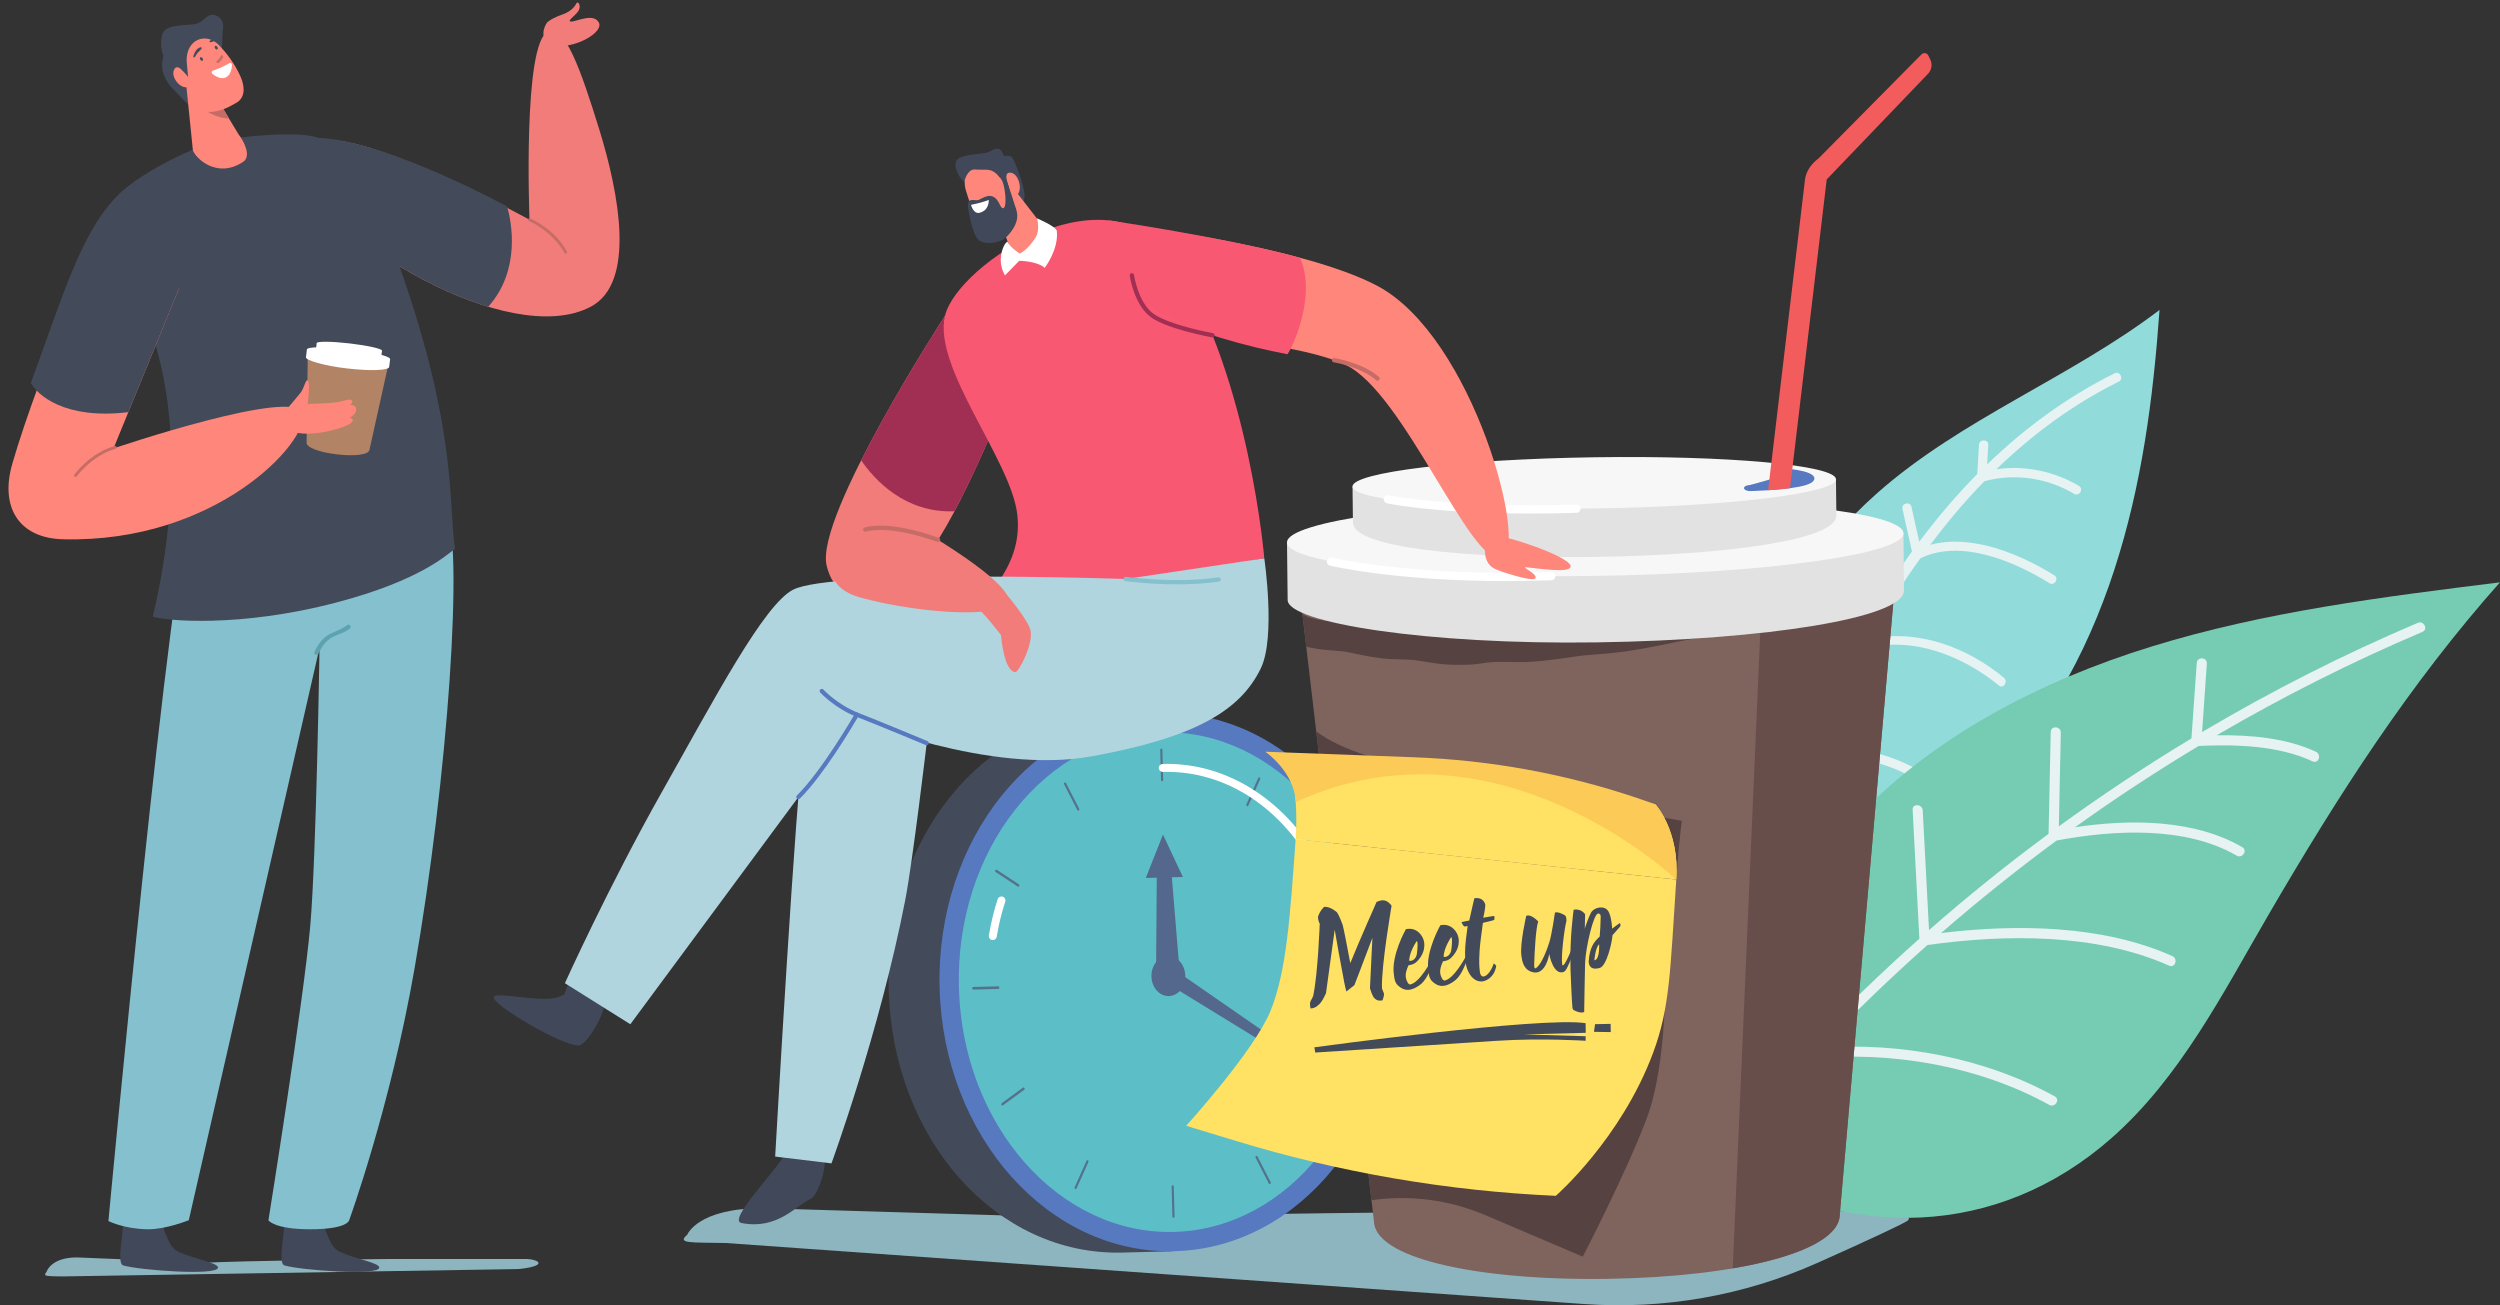 <?xml version="1.0" encoding="UTF-8"?><svg xmlns="http://www.w3.org/2000/svg" xmlns:xlink="http://www.w3.org/1999/xlink" height="1395.6" preserveAspectRatio="xMidYMid meet" version="1.0" viewBox="-9.1 -2.7 2673.0 1395.6" width="2673.0" zoomAndPan="magnify"><rect x="-9.1" y="-2.7" width="2673.0" height="1395.6" fill="#333333" stroke="none"/><defs><clipPath id="a"><path d="M 721 1289 L 2032 1289 L 2032 1392.871 L 721 1392.871 Z M 721 1289"/></clipPath><clipPath id="b"><path d="M 1826 619 L 2663.84 619 L 2663.84 1300 L 1826 1300 Z M 1826 619"/></clipPath></defs><g><g clip-path="url(#a)"><path d="M 2001.812 1292.219 L 1629.41 1292.219 C 1609.859 1292.219 1243.695 1295.488 1136.969 1299.84 C 1130.059 1298.941 1123.918 1298.5 1120.688 1298.5 L 806.234 1289.102 C 736.688 1289.102 725.727 1317.422 725.727 1317.422 C 714.367 1327.051 728.934 1325.609 766.801 1326.32 L 1684.609 1391.559 C 1769.883 1397.621 1855.34 1382.609 1933.438 1347.852 C 1982.613 1325.969 2028.234 1304.93 2030.984 1302.051 C 2037.434 1295.289 2008.688 1292.219 2001.812 1292.219" fill="#8cb5bf"/></g><g><path d="M 2299.863 328.68 C 2293.121 423.684 2280.844 516.703 2251.312 607.219 C 2221.797 697.738 2174.387 783.785 2105.223 849.234 C 2033.195 917.332 1943.246 959.625 1853.016 1000.758 C 1851.645 1001.359 1850.32 1002 1848.949 1002.602 C 1847.906 998.273 1846.961 993.887 1846 989.5 C 1828.887 908.086 1831.777 820.852 1856.797 741.711 C 1883.18 658.293 1932.621 582.32 1998.133 524.414 C 2088.094 444.941 2204.316 401.355 2299.863 328.68" fill="#91dbdb"/></g><g><path d="M 2256.426 405.238 C 2207.77 429.383 2164.191 461.523 2125.445 499.012 C 2155.727 494.555 2187.785 501.305 2213.75 516.887 C 2219.246 520.18 2213.961 528.574 2208.52 525.305 C 2180.277 508.379 2144.512 502.883 2112.512 511.922 C 2101.062 523.66 2090.016 535.875 2079.465 548.52 C 2070.945 558.746 2062.742 569.184 2054.723 579.836 C 2098.98 567.73 2151.578 590.176 2187.367 612.395 C 2192.797 615.773 2187.562 624.191 2182.137 620.816 C 2145.414 598.02 2087.613 572.859 2044.09 594.297 C 2024.273 621.906 2006.148 650.676 1989.535 680.387 C 1991.176 679.895 1992.84 679.473 1994.324 679.234 C 2045.105 671.184 2094.414 689.832 2133.383 721.852 C 2138.254 725.867 2133.062 734.312 2128.164 730.27 C 2089.445 698.473 2033.684 676.043 1983.277 691.738 C 1963.391 728.406 1945.668 766.363 1929.82 804.965 C 1976.324 787.078 2031.531 809.746 2068.602 837.719 C 2073.625 841.547 2068.434 849.992 2063.355 846.137 C 2026.426 818.242 1969.746 794.301 1924.422 818.242 C 1916.48 838.234 1908.973 858.371 1901.926 878.512 C 1887.77 919.277 1874.586 960.93 1864.355 1003.078 C 1862.98 1003.688 1861.648 1004.32 1860.277 1004.93 C 1859.234 1000.602 1858.293 996.215 1857.332 991.828 C 1858.375 987.918 1859.402 984.008 1860.441 980.094 C 1874.93 925.469 1892.738 869.172 1914.539 813.672 C 1903.672 793.418 1892.805 773.168 1881.996 752.902 C 1878.957 747.277 1887.742 742.641 1890.711 748.281 C 1900.246 766.07 1909.793 783.859 1919.328 801.648 C 1935.176 762.402 1953.023 723.656 1973.176 686.32 C 1961.227 671.07 1949.25 655.793 1937.34 640.5 C 1933.414 635.547 1940.688 628.742 1944.598 633.805 C 1955.285 647.406 1965.945 661.043 1976.645 674.711 C 1977.215 675.41 1977.754 676.219 1978.336 676.984 C 1995.617 645.754 2014.488 615.586 2035.152 586.984 C 2031.754 571.793 2028.41 556.629 2025.008 541.441 C 2023.637 535.211 2033.266 532.969 2034.641 539.199 C 2037.418 551.613 2040.207 564.031 2042.953 576.488 C 2062.16 550.891 2082.754 526.629 2105.004 504.098 C 2105.629 493.691 2106.25 483.219 2106.848 472.785 C 2107.238 466.434 2117.117 466.688 2116.77 473.062 C 2116.328 479.973 2115.965 486.859 2115.551 493.793 C 2155.781 454.949 2200.914 421.727 2251.793 396.457 C 2257.496 393.582 2262.129 402.363 2256.426 405.238" fill="#e7f2f2"/></g><g clip-path="url(#b)"><path d="M 2663.828 619.93 C 2566.918 729.109 2490.859 847.59 2417.336 973.738 C 2367.625 1059.031 2322.012 1149.73 2247.754 1214.812 C 2126.266 1321.328 1966.91 1324.691 1830.371 1239.422 C 1828.914 1238.559 1827.512 1237.629 1826.039 1236.719 C 1826.07 1233.609 1826.137 1230.5 1826.285 1227.422 C 1830.551 1099.109 1882.242 972.777 1969.395 878.461 C 2055.043 785.73 2171.238 725.586 2291.91 688.383 C 2412.531 651.238 2538.582 635.5 2663.828 619.93" fill="#76ccb3"/></g><g><path d="M 2580.969 672.895 C 2505.266 705.059 2431.77 742.078 2361.02 783.457 C 2396.957 782.996 2435.152 786.215 2467.074 801.09 C 2473.375 803.992 2469.965 814.273 2463.66 811.371 C 2426.977 794.332 2381.879 793.035 2341.781 794.859 C 2296.523 821.992 2252.379 851 2209.535 881.738 C 2268.984 872.918 2336.859 873.262 2388.324 903.074 C 2394.355 906.586 2388.371 915.633 2382.324 912.121 C 2327.289 880.223 2250.746 884.555 2189.789 896.004 C 2147.293 927.332 2106.117 960.32 2066.289 994.914 C 2147.723 985.086 2238.98 986.297 2313.621 1019.559 C 2319.938 1022.352 2316.559 1032.68 2310.191 1029.793 C 2232.219 995.113 2135.309 995.961 2051.719 1007.719 C 2012.254 1042.789 1974.172 1079.41 1937.664 1117.57 C 2022.684 1111.379 2113.816 1128.559 2187.898 1169.57 C 2194.027 1172.961 2188.043 1182 2181.98 1178.66 C 2106.641 1136.961 2012.254 1120.621 1926.441 1129.359 C 1893.09 1164.832 1860.992 1201.531 1830.371 1239.422 C 1828.91 1238.559 1827.516 1237.629 1826.055 1236.719 C 1826.07 1233.609 1826.133 1230.5 1826.277 1227.418 C 1855.531 1191.422 1886.121 1156.531 1917.82 1122.789 C 1912.121 1070.66 1918.156 1016.27 1933.219 966.047 C 1935.203 959.328 1945.488 962.785 1943.441 969.465 C 1929.758 1015.141 1923.742 1064.711 1927.742 1112.379 C 1964.617 1073.629 2003.145 1036.488 2043.082 1000.992 C 2040.699 954.984 2038.273 909.043 2035.891 863.039 C 2035.496 856.086 2046.352 856.887 2046.668 863.793 C 2048.922 906.453 2051.16 949.109 2053.398 991.77 C 2094.531 955.688 2137.184 921.34 2181.234 888.867 C 2182.012 852.559 2182.758 816.258 2183.535 779.895 C 2183.629 772.953 2194.473 773.645 2194.312 780.652 C 2193.645 814.059 2192.914 847.477 2192.234 880.832 C 2238.094 847.484 2285.414 816.102 2333.973 786.84 C 2335.891 759.93 2337.781 733.023 2339.688 706.059 C 2340.129 699.16 2350.957 699.797 2350.465 706.816 C 2348.75 731.195 2347.066 755.625 2345.352 780.004 C 2419.469 736.102 2496.52 697.016 2576.031 663.234 C 2582.461 660.52 2587.445 670.172 2580.969 672.895" fill="#e7f2f2"/></g><g><path d="M 1244.48 1335.172 L 1233.93 759.504 L 1177.102 760.988 C 1042.512 764.492 936.891 894.078 941.09 1055.109 C 945.285 1216.129 1056.57 1340.059 1191.16 1336.551 L 1244.48 1335.172" fill="#434a59"/></g><g><path d="M 1246.371 762.449 C 1111.781 758.945 1017.578 884.941 1013.43 1043.871 C 1009.289 1202.801 1096.781 1328.031 1231.371 1331.539 C 1365.949 1335.051 1469.359 1215.27 1473.5 1056.34 C 1477.641 897.406 1380.961 765.961 1246.371 762.449" fill="#5cbec6"/></g><g><path d="M 1231.699 759.562 C 1097.109 763.07 991.367 894.754 995.512 1053.691 C 999.652 1212.621 1112.121 1338.621 1246.711 1335.109 C 1381.289 1331.602 1487.039 1199.922 1482.898 1040.98 C 1478.762 882.051 1366.289 756.055 1231.699 759.562 Z M 1232.238 780.195 C 1355.238 776.992 1458.43 894.219 1462.262 1041.52 C 1466.102 1188.82 1369.16 1311.27 1246.172 1314.469 C 1123.172 1317.68 1019.98 1200.449 1016.141 1053.148 C 1012.301 905.848 1109.25 783.402 1232.238 780.195" fill="#5679bf"/></g><g><path d="M 1337.75 828.621 C 1338.309 828.992 1338.531 829.844 1338.219 830.516 L 1325.609 858.629 C 1325.309 859.301 1324.602 859.547 1324.039 859.18 C 1323.48 858.809 1323.27 857.957 1323.57 857.285 L 1336.18 829.172 C 1336.48 828.5 1337.191 828.254 1337.75 828.621" fill="#54728c"/></g><g><path d="M 1416.52 918.445 C 1416.859 919.098 1416.691 919.961 1416.148 920.355 L 1393.469 936.992 C 1392.93 937.387 1392.211 937.176 1391.871 936.523 C 1391.539 935.867 1391.699 935.004 1392.25 934.609 L 1414.93 917.977 C 1415.469 917.578 1416.191 917.789 1416.52 918.445" fill="#54728c"/></g><g><path d="M 1447.75 1043.129 C 1447.77 1043.898 1447.262 1044.539 1446.629 1044.559 L 1419.949 1045.25 C 1419.32 1045.27 1418.781 1044.648 1418.762 1043.891 C 1418.738 1043.121 1419.238 1042.48 1419.879 1042.469 L 1446.551 1041.77 C 1447.191 1041.75 1447.73 1042.371 1447.75 1043.129" fill="#54728c"/></g><g><path d="M 1216.012 935.996 L 1234.34 889.648 L 1255.648 934.98 L 1243.828 935.234 L 1252 1034.422 C 1252.359 1041.422 1246.898 1047.352 1239.891 1047.57 C 1232.879 1047.801 1227.051 1042.219 1226.969 1035.211 L 1227.738 935.742 L 1216.012 935.996" fill="#54678c"/></g><g><path d="M 1222.031 1041.379 C 1222.34 1053.191 1230.691 1062.559 1240.672 1062.301 C 1250.66 1062.039 1258.512 1052.25 1258.199 1040.441 C 1257.891 1028.629 1249.551 1019.262 1239.559 1019.52 C 1229.57 1019.781 1221.73 1029.57 1222.031 1041.379" fill="#54678c"/></g><g><path d="M 1423.059 1169.281 C 1422.762 1169.949 1422.051 1170.199 1421.488 1169.828 L 1397.98 1154.398 C 1397.41 1154.031 1397.199 1153.18 1397.5 1152.512 C 1397.801 1151.84 1398.512 1151.59 1399.07 1151.961 L 1422.59 1167.391 C 1423.148 1167.762 1423.359 1168.609 1423.059 1169.281" fill="#54728c"/></g><g><path d="M 1349.078 1263.078 C 1348.531 1263.48 1347.82 1263.27 1347.48 1262.609 L 1333.422 1235.199 C 1333.078 1234.539 1333.25 1233.68 1333.789 1233.281 C 1334.34 1232.891 1335.051 1233.102 1335.391 1233.75 L 1349.449 1261.172 C 1349.789 1261.82 1349.621 1262.691 1349.078 1263.078" fill="#54728c"/></g><g><path d="M 1245.621 1299.41 C 1244.98 1299.43 1244.441 1298.809 1244.422 1298.051 L 1243.59 1265.98 C 1243.57 1265.219 1244.07 1264.578 1244.711 1264.559 C 1245.352 1264.551 1245.879 1265.16 1245.898 1265.922 L 1246.738 1297.988 C 1246.762 1298.75 1246.25 1299.391 1245.621 1299.41" fill="#54728c"/></g><g><path d="M 1140.398 1268.52 C 1139.84 1268.148 1139.629 1267.301 1139.93 1266.629 L 1152.539 1238.52 C 1152.84 1237.852 1153.551 1237.602 1154.109 1237.969 C 1154.672 1238.34 1154.891 1239.191 1154.59 1239.859 L 1141.969 1267.969 C 1141.672 1268.641 1140.969 1268.891 1140.398 1268.52" fill="#54728c"/></g><g><path d="M 1061.629 1178.699 C 1061.301 1178.051 1061.461 1177.18 1062.012 1176.789 L 1084.691 1160.148 C 1085.23 1159.762 1085.949 1159.969 1086.281 1160.621 C 1086.621 1161.281 1086.449 1162.141 1085.91 1162.539 L 1063.23 1179.172 C 1062.691 1179.57 1061.969 1179.359 1061.629 1178.699" fill="#54728c"/></g><g><path d="M 1030.41 1054.012 C 1030.391 1053.25 1030.891 1052.609 1031.531 1052.59 L 1058.199 1051.891 C 1058.84 1051.879 1059.379 1052.488 1059.398 1053.262 C 1059.422 1054.02 1058.91 1054.66 1058.27 1054.68 L 1031.602 1055.371 C 1030.961 1055.391 1030.43 1054.781 1030.41 1054.012" fill="#54728c"/></g><g><path d="M 1055.09 927.863 C 1055.398 927.195 1056.102 926.945 1056.66 927.312 L 1080.18 942.742 C 1080.738 943.113 1080.961 943.961 1080.648 944.633 C 1080.352 945.305 1079.648 945.555 1079.078 945.184 L 1055.57 929.758 C 1055.012 929.387 1054.789 928.535 1055.09 927.863" fill="#54728c"/></g><g><path d="M 1129.078 834.062 C 1129.621 833.664 1130.34 833.875 1130.68 834.531 L 1144.738 861.949 C 1145.07 862.605 1144.898 863.465 1144.359 863.863 C 1143.82 864.262 1143.102 864.051 1142.77 863.395 L 1128.711 835.977 C 1128.371 835.32 1128.539 834.457 1129.078 834.062" fill="#54728c"/></g><g><path d="M 1232.539 797.734 C 1233.18 797.719 1233.711 798.332 1233.73 799.098 L 1234.57 831.16 C 1234.59 831.926 1234.078 832.566 1233.449 832.582 C 1232.809 832.602 1232.27 831.988 1232.25 831.223 L 1231.422 799.16 C 1231.398 798.395 1231.898 797.754 1232.539 797.734" fill="#54728c"/></g><g><path d="M 1351.352 1100.672 L 1374.68 1127.379 L 1340.711 1116.852 L 1343.371 1112.801 L 1232.738 1044.969 C 1229.039 1042.648 1228.141 1037.5 1230.738 1033.551 C 1233.34 1029.602 1238.422 1028.391 1242.02 1030.859 L 1348.691 1104.719 L 1351.352 1100.672" fill="#54678c"/></g><g><path d="M 1383.578 905.223 C 1346.828 851.215 1292.391 821.117 1234.219 822.625 C 1231.891 822.711 1229.922 820.828 1229.859 818.48 C 1229.789 816.129 1231.648 814.172 1234 814.109 C 1264.871 813.301 1294.559 820.836 1322.289 836.484 C 1348.648 851.367 1372.281 873.477 1390.621 900.43 C 1391.941 902.375 1391.441 905.023 1389.488 906.348 C 1388.762 906.848 1387.93 907.086 1387.102 907.086 C 1385.738 907.086 1384.398 906.434 1383.578 905.223 Z M 1052.41 1002.449 C 1052.18 1002.449 1051.949 1002.43 1051.719 1002.391 C 1049.398 1002.012 1047.82 999.824 1048.199 997.5 C 1050.352 984.309 1053.512 971.262 1057.602 958.723 C 1058.328 956.488 1060.73 955.262 1062.969 955.992 C 1065.199 956.723 1066.43 959.129 1065.699 961.363 C 1061.738 973.488 1058.68 986.105 1056.609 998.867 C 1056.27 1000.961 1054.461 1002.449 1052.41 1002.449" fill="#fff"/></g><g><path d="M 2018.137 608.512 L 1958.023 1295.359 C 1958.633 1335.77 1847.621 1362.578 1710.055 1364.641 C 1638.492 1365.711 1573.824 1359.879 1528.188 1348.328 C 1486.102 1337.691 1460.188 1322.211 1459.891 1302.828 L 1457.281 1280.57 L 1446.844 1191.988 L 1446.844 1191.98 L 1415.492 925.977 L 1398.207 779.316 L 1387.523 688.699 L 1383.414 653.766 L 1379.215 618.094 C 1419.23 648.176 1499.449 666.582 1590.723 673.742 C 1732.961 684.922 1902.051 668.82 1987.852 627.09 C 1999.602 621.383 2009.789 615.184 2018.137 608.512" fill="#7f635d"/></g><g><path d="M 1987.844 627.09 C 1987.281 634.605 1979.914 641.758 1972.242 641.223 C 1969.547 641.031 1966.84 640.973 1964.121 641.086 C 1962.535 641.156 1960.949 641.367 1959.34 641.445 C 1959.242 641.453 1959.168 641.453 1959.086 641.461 C 1958.961 641.48 1958.84 641.5 1958.719 641.527 C 1953.375 642.48 1948.133 643.668 1942.926 645.168 C 1932.766 648.094 1922.898 651.848 1912.852 655.129 C 1890.848 662.305 1868.117 667.344 1845.418 671.816 C 1824.785 675.891 1804.051 679.371 1783.441 683.656 C 1761.902 688.137 1740.391 692.566 1718.512 695.105 C 1707.996 696.328 1697.41 696.824 1686.863 697.824 C 1685.07 698.004 1683.266 698.195 1681.473 698.395 C 1681.082 698.438 1680.789 698.465 1680.531 698.492 C 1678.105 698.828 1675.68 699.223 1673.25 699.574 C 1667.191 700.473 1661.105 701.316 1655.031 702.109 C 1644.371 703.504 1633.652 704.781 1622.906 705.086 C 1612.285 705.379 1601.664 704.785 1591.039 705.043 C 1587.93 705.117 1584.867 705.332 1581.77 705.637 C 1581.59 705.652 1581.051 705.727 1580.648 705.781 C 1579.625 705.926 1578.602 706.078 1577.562 706.223 C 1571.879 707.031 1566.16 707.891 1560.402 708.004 C 1550.148 708.219 1539.684 708.301 1529.512 707.016 C 1523.512 706.262 1517.559 705.293 1511.586 704.305 C 1510.391 704.105 1509.18 703.906 1507.973 703.723 C 1507.863 703.695 1506.793 703.535 1505.984 703.414 C 1505.195 703.328 1503.461 703.109 1503.461 703.109 C 1502.5 703.008 1501.535 702.918 1500.57 702.836 C 1490.156 702.043 1479.777 702.527 1469.375 701.297 C 1458.531 700.023 1447.887 698.043 1437.25 695.605 C 1434.691 695.02 1432.117 694.516 1429.52 694.105 C 1429.141 694.066 1427.812 693.887 1427.371 693.84 C 1426.141 693.711 1424.895 693.582 1423.652 693.469 C 1418.688 693.016 1413.711 692.703 1408.75 692.219 C 1401.711 691.547 1394.516 690.48 1387.527 688.699 L 1383.418 653.766 C 1383.602 653.875 1383.785 653.988 1383.969 654.094 C 1385.066 654.727 1386.188 655.328 1387.32 655.891 C 1387.359 655.906 1387.992 656.211 1388.59 656.484 C 1389.344 656.758 1391.09 657.445 1391.359 657.527 C 1392.176 657.797 1393.016 658.047 1393.859 658.277 C 1396.711 659.082 1399.641 659.699 1402.566 660.188 C 1403.102 660.285 1406.043 660.645 1405.371 660.582 C 1405.992 660.652 1406.641 660.727 1407.262 660.797 C 1413.211 661.406 1419.199 661.75 1425.152 662.34 C 1437.129 663.516 1448.555 666.453 1460.363 668.602 C 1462.91 669.066 1465.484 669.484 1468.047 669.852 C 1468.508 669.902 1470.668 670.172 1470.836 670.191 C 1472.059 670.324 1473.289 670.445 1474.52 670.559 C 1480.242 671.07 1485.984 671.312 1491.742 671.312 C 1502.461 671.312 1512.961 672.988 1523.512 674.742 C 1524.949 674.984 1526.402 675.227 1527.852 675.457 C 1528.074 675.492 1530.207 675.793 1530.684 675.875 C 1532.477 676.102 1534.281 676.285 1536.086 676.41 C 1540.758 676.758 1545.441 676.645 1550.109 676.695 C 1555.598 676.742 1561.098 676.902 1566.562 676.363 C 1567.223 676.301 1567.891 676.219 1568.562 676.141 C 1568.93 676.09 1570.344 675.906 1570.77 675.844 C 1574.184 675.352 1577.602 674.863 1581.016 674.457 C 1584.246 674.07 1587.477 673.855 1590.723 673.742 C 1597.82 673.52 1604.93 673.797 1612.027 673.871 C 1622.762 673.977 1633.383 673.34 1644.055 672.172 C 1646.934 671.848 1649.812 671.504 1652.676 671.137 C 1653.094 671.086 1654.594 670.887 1654.945 670.84 C 1655.676 670.742 1656.398 670.648 1657.129 670.543 C 1662.324 669.812 1667.52 669 1672.703 668.266 C 1683.836 666.684 1694.984 665.906 1706.18 665.016 C 1711.777 664.566 1717.352 664.008 1722.914 663.285 C 1723.109 663.262 1723.316 663.227 1723.57 663.188 C 1724.84 663.004 1726.121 662.82 1727.391 662.625 C 1729.68 662.273 1731.949 661.906 1734.242 661.52 C 1755.062 658.016 1775.609 653.172 1796.344 649.215 C 1816.395 645.391 1836.527 642.023 1856.48 637.637 C 1875.824 633.379 1894.961 628.332 1913.68 621.867 C 1932.449 615.391 1952.07 608.523 1972.242 609.945 C 1981 610.562 1987.488 616.617 1987.891 625.582 C 1987.914 626.09 1987.902 626.586 1987.844 627.09" fill="#564240"/></g><g><path d="M 1873.484 661.117 L 1843.562 1353.441 C 1912.746 1341.66 1958.422 1321.309 1958.023 1295.359 L 2018.137 608.504 C 1988.73 632.027 1936.371 649.625 1873.484 661.117" fill="#684e4a"/></g><g><path d="M 2026.594 628.965 L 2026.086 567.391 L 1992.914 564.355 C 1939.254 540.566 1452.309 547.871 1399.395 573.258 L 1366.969 577.277 L 1367.664 638.848 C 1367.617 663.008 1516.328 686.859 1698.285 684.129 C 1880.246 681.402 2026.52 657.766 2026.594 628.965" fill="#e2e2e2"/></g><g><path d="M 1697.129 613.047 C 1515.113 615.777 1367.297 599.766 1366.961 577.281 C 1366.625 554.801 1513.895 534.359 1695.91 531.629 C 1877.914 528.902 2025.73 544.914 2026.082 567.395 C 2026.414 589.879 1879.133 610.316 1697.129 613.047" fill="#f7f7f7"/></g><g><path d="M 1954.348 548.414 L 1953.918 509.719 L 1928.074 506.914 C 1886.039 491.723 1504.039 497.453 1462.473 513.898 L 1437.012 517.473 L 1437.457 556.168 C 1437.84 582.285 1553.926 594.891 1696.672 592.746 C 1839.402 590.605 1954.746 574.531 1954.348 548.414" fill="#e2e2e2"/></g><g><path d="M 1695.887 540.957 C 1553.148 543.102 1437.254 532.582 1437.027 517.465 C 1436.797 502.348 1552.32 488.359 1695.07 486.219 C 1837.809 484.078 1953.703 494.594 1953.93 509.711 C 1954.156 524.828 1838.621 538.82 1695.887 540.957" fill="#f7f7f7"/></g><g><path d="M 1929.801 511.523 C 1927.133 514.887 1919.102 517.41 1904.785 519.289 C 1900.949 519.801 1896.66 520.258 1891.895 520.676 C 1888.258 520.996 1884.691 521.254 1881.336 521.469 C 1870.98 522.152 1862.898 522.367 1862.449 522.383 L 1862.094 522.383 C 1858.68 522.383 1855.801 521.043 1855.613 519.312 C 1855.422 517.523 1858.172 515.992 1861.762 515.895 C 1861.832 515.895 1872.012 513.312 1882.699 510.09 C 1888.328 508.391 1894.109 506.504 1898.613 504.723 C 1901.918 503.426 1892.676 502.777 1893.246 501.012 C 1893.812 499.238 1897.121 498.035 1900.676 498.316 C 1901.777 498.402 1904.195 498.621 1907.203 499.012 C 1914.371 499.938 1924.906 501.859 1929.02 505.461 C 1931.164 507.348 1931.438 509.441 1929.801 511.523" fill="#5679bf"/></g><g><path d="M 1601.797 618.598 C 1482.09 618.598 1413.734 602.281 1412.977 602.094 C 1410.609 601.516 1409.16 599.129 1409.738 596.766 C 1410.316 594.398 1412.699 592.945 1415.066 593.523 C 1415.918 593.73 1501.52 614.121 1649.379 608.93 C 1651.805 608.844 1653.855 610.75 1653.934 613.184 C 1654.027 615.617 1652.129 617.66 1649.684 617.746 C 1632.93 618.336 1616.949 618.598 1601.797 618.598" fill="#fff"/></g><g><path d="M 1627.074 546.398 C 1525.094 546.398 1474.41 535.559 1473.844 535.43 C 1471.461 534.906 1469.945 532.555 1470.48 530.18 C 1470.996 527.797 1473.348 526.293 1475.73 526.812 C 1476.379 526.957 1542.504 541.047 1676.309 536.773 C 1678.75 536.68 1680.781 538.605 1680.855 541.039 C 1680.938 543.473 1679.031 545.512 1676.598 545.586 C 1658.93 546.152 1642.422 546.398 1627.074 546.398" fill="#fff"/></g><g><path d="M 1751.609 1192.969 C 1729.523 1251.629 1683.164 1340.922 1683.164 1340.922 L 1579.082 1296.551 C 1540.715 1280.18 1498.582 1274.648 1457.285 1280.559 L 1446.84 1191.988 L 1446.84 1191.98 L 1446.914 1191.449 L 1771.414 1036.379 C 1771.414 1036.379 1773.699 1134.309 1751.609 1192.969" fill="#564240"/></g><g><path d="M 2052.273 76.258 L 1944.023 189.156 L 1907.207 499.016 L 1904.785 519.289 C 1900.949 519.801 1896.656 520.258 1891.898 520.676 C 1888.25 520.996 1884.691 521.25 1881.336 521.469 L 1882.699 510.09 L 1920.773 189.645 C 1921.734 181.691 1925.859 173.863 1935.555 166.414 L 2045.367 55.434 C 2047.551 53.223 2051.273 53.832 2052.652 56.633 L 2054.684 60.785 C 2057.207 65.934 2056.246 72.117 2052.273 76.258" fill="#f25c5c"/></g><g><path d="M 1766.809 1010.633 C 1772.145 988.195 1779.289 990.844 1783.199 937.711 C 1787.105 884.582 1789.234 874.969 1789.234 874.969 L 1602.309 841.855 L 1766.809 1010.633" fill="#564240"/></g><g><path d="M 1416.785 927.75 L 1415.48 925.977 L 1398.211 779.316 C 1425.695 799.887 1469.918 812.855 1538.711 825.293 C 1635.004 842.715 1416.785 927.75 1416.785 927.75" fill="#564240"/></g><g><path d="M 1376.195 894.586 C 1370.289 976.508 1366.645 1035.289 1349.414 1077.938 C 1332.109 1120.758 1259.129 1200.988 1259.129 1200.988 L 1312.734 1217.289 C 1423.719 1251.02 1538.5 1270.711 1654.398 1275.879 C 1654.398 1275.879 1724.195 1215.059 1758.469 1122.801 C 1776.652 1073.848 1776.641 1034.449 1783.203 937.711 L 1376.195 894.586" fill="#ffe164"/></g><g><path d="M 1783.195 937.715 L 1766.707 935.969 L 1376.176 894.586 C 1377.207 880.293 1377.043 866.867 1376.285 855.047 C 1374.52 826.992 1369.488 807.988 1369.488 807.988 L 1567.785 819.945 C 1670.32 830.859 1760.953 857.453 1760.953 857.453 C 1760.953 857.453 1786.758 885.219 1783.195 937.715" fill="#ffe164"/></g><g><path d="M 1478.781 965.688 C 1478.781 965.688 1467.641 1030.27 1468.488 1053.91 C 1470 1059.672 1472.211 1058.012 1469.121 1066.84 C 1469.121 1066.84 1465.301 1067.98 1462.25 1066.07 C 1459.328 1064 1458.461 1062.539 1455.66 1054.102 C 1455.66 1054.102 1457.121 1024.82 1458.262 1000.109 C 1449.922 1022.398 1439.012 1050.629 1439.012 1050.629 L 1430.461 1057.398 C 1429.82 1055.488 1428.949 1051.641 1427.961 1046.66 L 1427.801 1046.539 C 1427.789 1046.398 1427.77 1046.262 1427.898 1046.102 C 1424.59 1029.52 1419.691 1001.398 1417.969 991.277 C 1414.309 1017.41 1408.629 1059.32 1408.629 1059.32 C 1404.32 1068.578 1402.539 1070.328 1399.172 1072.98 C 1395.809 1075.762 1392.102 1075.48 1392.102 1075.48 C 1390.57 1067.031 1392.559 1068.359 1394.961 1062.148 C 1400.102 1037.828 1401.961 984.766 1401.961 984.766 C 1400.301 982.551 1400.039 977.777 1400.039 977.777 C 1401.961 971.059 1406.578 966.996 1406.578 966.996 C 1413.109 965.973 1420.539 972.895 1420.539 972.895 L 1420.551 973.035 C 1423.281 977.105 1426.422 986.074 1426.422 986.074 C 1427.23 988.242 1431.359 1009.531 1434.629 1027.109 C 1443.988 1003.852 1462.77 961.578 1462.77 961.578 C 1466.051 960.641 1471.949 956.574 1478.781 965.688" fill="#434a59"/></g><g><path d="M 1497.648 1024.578 C 1501.551 1025.27 1504.98 1021.91 1505.762 1017.578 C 1506.02 1016.141 1507.488 1004.238 1505.699 1003.461 C 1505.699 1003.461 1497.559 1015.129 1497.648 1024.578 Z M 1521.34 1024.141 C 1523.262 1026.039 1521.781 1030.449 1521.781 1030.449 C 1519.07 1036.41 1515.41 1046.441 1508.02 1051.102 C 1496.5 1059.051 1490.359 1054.809 1486.629 1051.84 C 1481.828 1048.148 1481.809 1043.059 1481.289 1039.73 C 1477.949 1019.059 1494.078 990.793 1494.078 990.793 C 1505.66 988.199 1512.691 997.855 1513.641 1004.949 C 1514.879 1014.559 1509.609 1021.672 1505.672 1025.512 C 1502.391 1028.988 1496.922 1029.328 1496.922 1029.328 C 1492.039 1039.781 1493.922 1043.941 1496.262 1048.34 C 1496.789 1049.27 1498.281 1049.949 1498.281 1049.949 C 1508.59 1048.629 1521.34 1024.141 1521.34 1024.141" fill="#434a59"/></g><g><path d="M 1534.48 1020.379 C 1538.371 1021.07 1541.801 1017.711 1542.578 1013.379 C 1542.84 1011.941 1544.309 1000.039 1542.531 999.258 C 1542.531 999.258 1534.391 1010.93 1534.48 1020.379 Z M 1558.172 1019.941 C 1560.078 1021.852 1558.609 1026.25 1558.609 1026.25 C 1555.891 1032.219 1552.23 1042.238 1544.852 1046.898 C 1533.32 1054.852 1527.191 1050.609 1523.461 1047.641 C 1518.648 1043.949 1518.641 1038.871 1518.121 1035.531 C 1514.77 1014.859 1530.91 986.594 1530.91 986.594 C 1542.48 984.004 1549.52 993.656 1550.469 1000.762 C 1551.711 1010.359 1546.441 1017.469 1542.5 1021.309 C 1539.219 1024.789 1533.75 1025.129 1533.75 1025.129 C 1528.859 1035.578 1530.75 1039.75 1533.09 1044.141 C 1533.621 1045.07 1535.109 1045.75 1535.109 1045.75 C 1545.422 1044.43 1558.172 1019.941 1558.172 1019.941" fill="#434a59"/></g><g><path d="M 1588.48 980.875 C 1587.828 981.375 1577.09 983.871 1577.09 983.871 C 1576.949 983.887 1576.691 984.059 1576.41 984.09 C 1574.398 998.734 1573.422 1006.191 1572.879 1013.891 C 1572.109 1026.969 1572.539 1030.738 1573.18 1036.32 C 1573.66 1040.512 1575.77 1041.68 1577.289 1041.359 C 1584.18 1039.871 1587.988 1027.422 1587.988 1027.422 C 1589.328 1027.98 1590.699 1030.078 1590.699 1030.078 C 1590.012 1033.98 1587.699 1043.43 1576.879 1046.5 C 1566.762 1048.219 1561.77 1037.898 1561.77 1037.898 C 1554.988 1026.809 1557.301 1007.32 1560.109 987.363 C 1558.031 987.738 1557.352 987.961 1557.352 987.961 C 1555.078 987.938 1553.551 983.164 1553.551 983.164 C 1554.25 983.086 1556.051 982.738 1561.84 981.512 C 1564.781 967.613 1567.32 957.711 1567.32 957.711 C 1577.602 956.117 1579 964.719 1579 964.719 C 1578.922 967.695 1578.051 973.73 1576.762 978.539 C 1584.371 977.105 1588.281 976.66 1588.281 976.66 C 1589.43 978.082 1588.48 980.875 1588.48 980.875" fill="#434a59"/></g><g><path d="M 1678.086 1004.57 C 1676.934 1008.098 1670.363 1023.539 1667.543 1029.801 C 1664.938 1035.469 1663.91 1036.289 1661.707 1036.82 C 1651.895 1038.789 1647.961 1020.438 1647.312 1017.27 C 1645.738 1026.918 1639.992 1041 1627.855 1036.16 C 1619.453 1033.16 1618.293 1024.25 1617.582 1019.25 C 1615.738 1006.738 1622.75 976.543 1622.75 976.543 C 1627.988 974.109 1635.586 982.57 1635.586 982.57 C 1633.043 988.793 1631.602 1015.809 1631.262 1027.719 C 1631.027 1034.25 1632.84 1032.77 1633.734 1031.961 C 1639.457 1027.629 1645.059 1012.301 1647.344 1005.109 C 1650.082 996.887 1653.438 973.043 1653.438 973.043 C 1656.938 971.516 1664.238 976.055 1664.238 976.055 C 1665.938 977.273 1665.742 981.816 1665.742 981.816 C 1663.59 990.117 1659.781 1018.809 1661.191 1028.68 C 1661.344 1029.938 1662.395 1029.258 1662.395 1029.258 C 1666.34 1026.688 1675.551 1000.91 1675.551 1000.91 C 1677.074 1000.59 1678.086 1004.57 1678.086 1004.57" fill="#434a59"/></g><g><path d="M 1700.672 1006.941 C 1696.688 1010.371 1695.566 1024.062 1695.566 1024.062 C 1701.699 1023.363 1700.672 1006.941 1700.672 1006.941 Z M 1723.219 987.84 C 1721.719 989.562 1714.973 997.258 1714.973 997.258 C 1714.707 1003.512 1708.996 1030.301 1701.16 1032.32 C 1692.383 1034.602 1689.789 1030.512 1689.504 1025.461 C 1690.469 1010.371 1695.152 1004.32 1701.285 998.676 C 1701.602 996.523 1702.387 982.301 1702.375 977.215 C 1702.332 974.395 1700.441 973.906 1699.469 974.016 C 1694.73 974.695 1686.512 1009.121 1685.676 1026.602 C 1685.434 1031.859 1684.715 1079.391 1684.715 1079.391 C 1680.262 1081.312 1673.293 1077.16 1673.293 1077.16 C 1672.172 1076.023 1672.141 1074.473 1672.141 1074.473 C 1671.738 1072.109 1670.27 1041.504 1670.078 1033.473 C 1669.094 1000.09 1673.418 969.918 1673.418 969.918 C 1681.879 968.531 1685.707 974.875 1685.707 974.875 C 1685.613 982.66 1685.348 990.32 1685.348 990.32 C 1686.238 986.828 1689.93 977.082 1691.895 973.324 C 1693.777 970 1697.512 968.02 1700.988 967.621 C 1705.473 967.254 1706.586 968.258 1708.086 969.074 C 1713.977 972.359 1714.59 990.234 1714.59 990.234 C 1715.234 989.598 1722.809 984.215 1722.809 984.215 C 1723.43 984.707 1723.824 986.922 1723.219 987.84" fill="#434a59"/></g><g><path d="M 1396.254 1117.059 C 1396.254 1117.059 1639.539 1083.949 1686.234 1091.289 L 1686.398 1101.578 L 1620.008 1103.301 L 1686.242 1105.238 L 1686.285 1110.09 C 1686.285 1110.09 1639.312 1107.039 1592.344 1110.066 C 1545.359 1113.09 1397.133 1122.68 1397.133 1122.68 L 1396.254 1117.059" fill="#434a59"/></g><g><path d="M 1696.336 1092.34 L 1695.188 1100.531 L 1713.129 1100.809 L 1712.973 1092.031 L 1696.336 1092.34" fill="#434a59"/></g><g><path d="M 1760.953 857.453 C 1760.953 857.453 1753.773 854.711 1741.277 850.492 C 1664.547 824.621 1584.469 810.047 1503.551 807.012 L 1343.73 801.02 C 1343.73 801.02 1374.98 822.398 1376.285 855.047 C 1590.676 755.301 1783.195 937.715 1783.195 937.715 C 1786.758 885.219 1760.953 857.453 1760.953 857.453" fill="#fccb57"/></g><g><path d="M 554.512 1343.441 L 404.551 1343.441 C 396.68 1343.441 249.223 1345.219 206.242 1347.602 C 203.461 1347.109 200.988 1346.871 199.688 1346.871 L 73.059 1341.73 C 45.051 1341.73 40.637 1357.199 40.637 1357.199 C 36.062 1362.461 41.93 1361.672 57.18 1362.059 L 544.5 1354.18 C 547.266 1354.18 563.848 1352.23 566.258 1348.809 C 568.855 1345.109 557.277 1343.441 554.512 1343.441" fill="#8cb5bf"/></g><g><path d="M 228.992 30.328 C 228.992 30.328 232.23 17.961 222.336 14.102 C 212.441 10.25 211.402 18.762 202.199 22.219 C 192.992 25.672 167.445 21.488 164.254 34.5 C 161.059 47.52 165.703 57.219 165.703 57.219 C 165.703 57.219 158.738 74.25 174.996 91.469 C 191.25 108.691 205.668 124.5 215.879 122.379 C 226.086 120.262 228.992 30.328 228.992 30.328" fill="#434a59"/></g><g><path d="M 355.188 1336.172 C 344.805 1331.621 343.484 1322.379 339.062 1313.609 C 338.766 1313.02 337.059 1300.422 337.047 1299.422 C 336.992 1295.07 324.434 1283.531 318.582 1292.578 C 307.051 1310.422 294.41 1282.539 295.078 1289.988 C 297.07 1312.148 286.898 1347.879 295.152 1350.309 C 312.738 1355.469 394.812 1361.469 396.367 1352.852 C 397.301 1347.68 373.148 1344.031 355.188 1336.172" fill="#404859"/></g><g><path d="M 182.777 1336.172 C 172.395 1331.621 171.074 1322.379 166.656 1313.609 C 166.355 1313.02 164.648 1300.422 164.637 1299.422 C 164.586 1295.07 152.023 1283.531 146.176 1292.578 C 134.645 1310.422 122 1282.539 122.668 1289.988 C 124.66 1312.148 114.492 1347.879 122.746 1350.309 C 140.328 1355.469 222.402 1361.469 223.957 1352.852 C 224.895 1347.68 200.738 1344.031 182.777 1336.172" fill="#404859"/></g><g><path d="M 197.777 528.887 C 218.516 483.086 376.195 423.66 417.789 413.875 C 420.832 459.996 442.105 488.727 467.277 538.477 C 487.609 578.66 469.488 829.945 434.137 1032.77 C 408.309 1180.949 364.215 1302.059 364.215 1302.059 C 364.215 1302.059 362.668 1311.629 322.551 1311.629 C 283.992 1311.629 277.906 1302.059 277.906 1302.059 C 277.906 1302.059 315.711 1066.34 322.637 987.109 C 329.109 913.055 332.535 689.922 332.535 689.922 L 192.762 1301.922 C 192.762 1301.922 168.5 1311.828 149.074 1311.629 C 123.453 1311.359 106.824 1302.852 106.824 1302.852 C 106.824 1302.852 173.992 581.426 197.777 528.887" fill="#84c0ce"/></g><g><path d="M 307.77 176.969 C 339.867 252.98 535.32 371.328 622.512 325.238 C 670.797 299.711 653.047 205.102 631.727 136.012 C 611.648 70.93 594.969 24.141 577.133 31.012 C 549.484 41.648 557.043 232.199 557.043 232.199 C 557.043 232.199 394.559 142.75 337.398 147.039 C 288.043 150.75 301.258 161.551 307.77 176.969" fill="#f27c79"/></g><g><path d="M 307.77 176.969 C 301.258 161.551 281.305 143.98 330.793 144.801 C 382.367 145.648 474.984 186.969 533.098 218.051 C 537.785 234 548.137 286 512.891 325.281 C 425.805 299.07 329.465 228.352 307.77 176.969" fill="#434a59"/></g><g><path d="M 165.629 400.746 C 148.203 312.398 103.211 239.449 107.059 221.379 C 112.152 197.449 183.688 159.922 218.23 149.578 C 237.363 143.852 314.465 135.75 333.027 145.488 C 358.984 159.109 391.578 207.012 418.512 283.398 C 480.32 458.723 470.188 537.449 477.438 584.094 C 468.711 590.051 441.234 617.641 350.496 641.5 C 247.254 668.648 166.863 661.242 154.27 656.434 C 168.051 599.793 184.527 496.574 165.629 400.746" fill="#434a59"/></g><g><path d="M 329.219 697.426 C 330.156 697.43 331.059 696.91 331.461 696.055 C 341.84 673.852 353.242 678.52 364.898 669.41 C 365.918 668.617 366.098 667.148 365.305 666.129 C 364.508 665.113 363.039 664.934 362.023 665.727 C 349.547 675.473 337.789 671.387 327.062 694.309 C 326.527 695.449 327.078 696.766 328.293 697.25 C 328.594 697.367 328.91 697.426 329.219 697.426" fill="#5da3af"/></g><g><path d="M 596.445 268.328 C 596.461 268.328 596.473 268.32 596.473 268.32 C 597.238 267.898 597.512 266.949 597.098 266.199 C 583.613 241.781 558.695 231.199 557.641 230.762 C 556.848 230.43 555.934 230.801 555.605 231.602 C 555.273 232.391 555.648 233.301 556.441 233.629 C 556.691 233.738 581.43 244.27 594.371 267.699 C 594.777 268.441 595.699 268.719 596.445 268.328" fill="#c66c67"/></g><g><path d="M 189.883 86.801 L 197.117 157.82 C 199.184 165.43 222.348 189.352 250.949 170.289 C 259.992 164.262 251.523 147.961 246.012 141.012 L 206.273 75.34 L 189.883 86.801" fill="#ff867a"/></g><g><path d="M 235.91 124.109 C 217.719 123.441 206.004 111.461 206.004 111.461 L 226.129 107.738 L 235.91 124.109" fill="#c66c67"/></g><g><path d="M 575.051 22.461 C 576.734 19.422 585.918 14.871 591.023 13.238 C 600.777 10.109 605.082 4.898 607.074 1.102 C 609.066 -2.691 612.762 4.09 609.191 9.262 C 605.621 14.43 596.234 20.27 601.742 20.34 C 607.25 20.41 626.113 10.551 631.355 21.84 C 635.723 31.25 609.559 47.82 586.176 46.559 C 579.551 46.199 565.672 39.371 575.051 22.461" fill="#f27c79"/></g><g><path d="M 190.441 62.539 L 193.742 98.609 C 195.773 110.41 206.809 118.48 218.652 116.762 C 228.117 115.391 233.613 113.031 243.891 107.039 C 252.453 102.039 253.34 91.371 248.227 79.531 C 241.59 64.172 231.113 51.91 225.141 45.66 C 211.52 31.422 190.008 38.871 190.441 62.539" fill="#ff867a"/></g><g><path d="M 236.023 64.859 C 232.727 66.871 226.676 70.148 218.555 72.82 C 217.141 73.281 216.777 75.129 217.914 76.09 C 220.133 77.969 223.664 80.379 227.633 80.852 C 233.621 81.559 238.617 76.391 238.941 66.578 C 238.992 65.039 237.332 64.059 236.023 64.859" fill="#fff"/></g><g><path d="M 186.125 72.949 C 183.59 70.109 179.16 66.469 176.797 72.309 C 173.355 80.801 185.59 94.699 193.641 89.578 C 199.621 85.781 187.461 74.441 186.125 72.949" fill="#ff867a"/></g><g><path d="M 319.961 376.672 L 318.703 470.367 C 318.07 475.824 332.746 480.969 351.32 483.129 C 369.891 485.285 385.324 483.641 385.961 478.188 L 406.227 386.699 C 390.09 396.453 333.43 389.871 319.961 376.672" fill="#b28364"/></g><g><path d="M 407.004 389.602 L 408.023 381.301 L 403.609 380.301 C 396.801 376.141 331.055 368.5 323.473 370.988 L 319.035 370.949 L 318.035 379.262 C 317.602 382.52 337.219 388.371 361.785 391.219 C 386.352 394.078 406.484 393.484 407.004 389.602" fill="#fff"/></g><g><path d="M 362.891 381.621 C 338.316 378.77 318.68 373.988 319.035 370.949 C 319.387 367.922 339.594 367.77 364.168 370.629 C 388.742 373.488 408.379 378.262 408.023 381.301 C 407.672 384.328 387.465 384.48 362.891 381.621" fill="#fff"/></g><g><path d="M 398.695 377.469 L 399.324 372.25 L 395.891 371.41 C 390.496 368.621 338.922 362.629 333.027 364.102 L 329.535 364.141 L 328.906 369.359 C 328.496 372.879 343.914 376.641 363.188 378.879 C 382.461 381.121 398.285 381 398.695 377.469" fill="#fff"/></g><g><path d="M 364 371.891 C 344.727 369.648 329.297 366.18 329.535 364.141 C 329.77 362.09 345.586 362.262 364.859 364.5 C 384.129 366.738 399.562 370.211 399.324 372.25 C 399.086 374.289 383.27 374.129 364 371.891" fill="#fff"/></g><g><path d="M 222.762 62.469 C 224.621 61 225.992 59.23 226.965 57.07 C 227.699 55.43 230.09 56.871 229.363 58.488 C 228.312 60.828 226.727 62.859 224.719 64.461 C 223.324 65.57 221.359 63.59 222.762 62.469" fill="#c66c67"/></g><g><path d="M 110.113 214.391 C 110.113 214.391 32.375 394.703 3.977 493.426 C -9.129 538.984 10.453 572.715 58.379 573.895 C 222.527 577.949 321.023 469.34 314.766 439.758 C 308.512 410.172 112.254 476.734 112.254 476.734 L 181.898 306.531 L 110.113 214.391" fill="#ff867a"/></g><g><path d="M 298.684 433.461 C 298.684 433.461 309.473 420.828 312.316 417.148 C 316.457 411.793 317.871 401.082 320.305 404.492 C 322.738 407.898 319.863 429.078 319.863 429.078 C 318.539 429.168 342.176 428.902 352.289 427.164 C 358.461 426.102 366.051 422.84 367.27 425.762 C 368.484 428.68 364.902 430.051 364.902 430.051 C 364.902 430.051 371.008 430.145 371.598 433.484 C 372.887 440.738 364.418 443.93 364.418 443.93 C 364.418 443.93 371.234 444.902 366.363 449.527 C 361.496 454.152 327.168 464.621 307.449 459.754 C 287.73 454.883 293.816 434.191 298.684 433.461" fill="#ff867a"/></g><g><path d="M 128.109 437.988 L 181.898 306.531 C 181.898 306.531 143.871 177.84 113.961 209.27 C 77.484 247.602 57.922 313.602 23.949 406.68 C 30.309 418.93 59.188 446.258 128.109 437.988" fill="#434a59"/></g><g><path d="M 115.586 475.227 C 115.582 475.215 115.578 475.199 115.574 475.184 C 115.332 474.355 114.469 473.883 113.645 474.121 C 86.863 481.902 71.051 503.879 70.391 504.812 C 69.895 505.512 70.059 506.484 70.762 506.984 C 71.461 507.48 72.434 507.316 72.93 506.613 C 73.086 506.395 88.805 484.582 114.512 477.113 C 115.324 476.879 115.797 476.039 115.586 475.227" fill="#c66c67"/></g><g><path d="M 197.883 56.52 C 199.398 52.57 200.844 49.34 205.133 47.82 C 206.332 47.398 207.195 48.77 206.008 49.93 C 202.73 53.148 201.633 54.078 199.598 57.789 C 198.691 59.449 197 58.82 197.883 56.52" fill="#434a59"/></g><g><path d="M 221.16 38.461 C 219.012 38.281 217.172 39.48 215.621 40.59 C 214.59 41.328 214.617 42.828 216.23 42.422 C 220.68 41.301 220.363 40.859 222.602 40.629 C 224.188 40.469 223.613 38.648 221.16 38.461" fill="#434a59"/></g><g><path d="M 207.5 59.621 C 208.16 60.609 208.172 61.762 207.523 62.191 C 206.875 62.629 205.812 62.172 205.152 61.18 C 204.492 60.191 204.484 59.039 205.133 58.609 C 205.777 58.172 206.84 58.629 207.5 59.621" fill="#434a59"/></g><g><path d="M 223.254 47.469 C 223.914 48.461 223.922 49.609 223.273 50.039 C 222.629 50.48 221.566 50.02 220.906 49.031 C 220.246 48.039 220.234 46.891 220.883 46.449 C 221.531 46.02 222.594 46.48 223.254 47.469" fill="#434a59"/></g><g><path d="M 1001.27 335 C 1001.27 335 862.102 549.219 874.715 601.973 C 887.332 654.723 941.223 633.238 975.254 599.176 C 1009.281 565.109 1060.891 436.449 1060.891 436.449 L 1001.27 335" fill="#f27c79"/></g><g><path d="M 828.367 1234.27 C 829.621 1232.199 831.008 1212.16 831.398 1211.25 C 833.098 1207.309 854.477 1216.73 855.309 1226.449 C 856.867 1244.672 870 1237.43 871.035 1231.578 C 876.883 1242.488 865.371 1275.891 857.465 1279.32 C 842.348 1285.879 822.172 1312.648 783.652 1304.922 C 768.906 1301.961 817.191 1252.738 828.367 1234.27" fill="#404859"/></g><g><path d="M 566.246 1065.09 C 580.273 1065.719 585 1065.07 593.996 1060.699 C 594.602 1060.398 600.934 1041.719 601.59 1040.969 C 604.41 1037.75 630.445 1072.66 637.059 1067.352 C 639.266 1079.531 618.562 1114.25 609.984 1115.078 C 593.582 1116.68 514.695 1070.41 519.027 1063.191 C 521.629 1058.859 547.266 1064.238 566.246 1065.09" fill="#404859"/></g><g><path d="M 1001.27 335 C 1001.27 335 949.199 415.156 911.645 489.48 C 925.98 510.312 958.48 546.113 1011.461 543.961 C 1037.27 495.32 1060.891 436.449 1060.891 436.449 L 1001.27 335" fill="#a12f53"/></g><g><path d="M 1342.672 594.238 C 1342.672 594.238 1326.828 402.852 1249.488 279.59 C 1180.309 169.309 1014.43 279.422 1001.27 335 C 988.105 390.578 1071.891 489.18 1078.578 547.281 C 1085.809 610.168 1031.77 639.352 1034.691 664.586 C 1037.621 689.824 1193.359 666.125 1238.02 634.32 C 1282.68 602.52 1342.672 594.238 1342.672 594.238" fill="#f95873"/></g><g><path d="M 1338.988 711.824 C 1316.77 757.727 1267.699 786.059 1158.039 805.98 C 1048.391 825.906 905.977 766.406 905.977 766.406 L 664.852 1092.422 L 594.887 1048.539 C 594.887 1048.539 641.438 945.457 698.266 844.664 C 755.094 743.867 807.66 643.812 838.879 627.801 C 881.941 605.715 1194.512 616.352 1194.512 616.352 L 1342.672 594.238 C 1342.672 594.238 1355.121 678.52 1338.988 711.824" fill="#b1d5de"/></g><g><path d="M 981.742 791.852 C 981.742 791.852 966.809 918.281 958.727 959.91 C 931.496 1100.172 879.91 1241.18 879.91 1241.18 L 819.715 1233.91 C 819.715 1233.91 842.555 832.77 849.898 798.891 C 857.238 765.012 945.336 700.355 981.742 791.852" fill="#b1d5de"/></g><g><path d="M 1201.609 238.84 C 1201.609 238.84 1382.75 260.578 1463.02 302.66 C 1566.711 357.012 1626.73 586.672 1596.051 594.238 C 1563.18 602.352 1491.691 416.672 1429.77 387.52 C 1378.809 363.531 1291.039 365.281 1228.141 331.328 C 1195.238 313.559 1201.609 238.84 1201.609 238.84" fill="#ff867a"/></g><g><path d="M 1028.711 195.09 C 1028.711 195.09 1020.68 192.809 1016.781 186.09 C 1012.879 179.379 1009.219 169.801 1017.289 165.852 C 1025.352 161.91 1042.879 161.961 1047.629 160.059 C 1052.371 158.172 1054.52 155.469 1058.551 156.43 C 1062.59 157.391 1064.102 164.078 1064.102 164.078 C 1064.102 164.078 1070.379 162.73 1073.141 165.859 C 1075.91 168.988 1085.859 195.73 1086.352 205.078 C 1086.852 214.43 1081.961 217.059 1076.109 218.43 C 1070.262 219.789 1028.711 195.09 1028.711 195.09" fill="#404859"/></g><g><path d="M 1075.602 199.93 L 1108.141 241.98 C 1111.078 248.941 1090.238 274.371 1075.578 270.078 C 1071.289 268.828 1057.98 225.078 1057.98 225.078 L 1075.602 199.93" fill="#ff867a"/></g><g><path d="M 1069.77 198.391 C 1068.32 193.328 1068.02 192.07 1067.48 190.199 C 1066.461 186.641 1066.031 180.91 1072.059 182 C 1080.82 183.578 1085.199 202.84 1076.82 206.801 C 1070.59 209.738 1071.129 203.109 1069.77 198.391" fill="#ff867a"/></g><g><path d="M 1056.309 183.102 L 1079.5 209.02 C 1086.129 217.012 1085.219 228.84 1077.41 235.68 C 1071.16 241.141 1066.512 243.43 1056.75 246.82 C 1048.629 249.641 1041.102 244.199 1036.18 234.148 C 1029.801 221.109 1025.828 208.031 1023.609 200.859 C 1022.602 197.609 1021.77 191.75 1022.75 188.77 C 1024.328 184.012 1027.93 178.02 1033.172 178.488 C 1044.461 179.512 1049.148 176.738 1056.309 183.102" fill="#ff867a"/></g><g><path d="M 1037.109 211.141 C 1034.551 212.5 1024.629 207.609 1025.828 217.93 C 1026.109 220.34 1029.789 245.93 1036.512 253.141 C 1042 259.031 1054.32 257.359 1060.789 254.781 C 1067.25 252.211 1073.75 243.391 1076.301 237.828 C 1080.828 227.922 1077.52 221.75 1075.559 215.531 C 1072.34 205.328 1066.012 184.148 1063.379 185.672 C 1063 185.891 1060.98 188.121 1061.699 189.191 C 1065.422 194.672 1068.102 218.66 1063.699 219.871 C 1059.77 220.949 1059.238 207.262 1049.27 206.762 C 1046.211 206.609 1042.238 208.422 1037.109 211.141" fill="#404859"/></g><g><path d="M 1099.699 230.75 C 1099.699 230.75 1103.16 243.23 1098.262 251.051 C 1089.301 265.359 1081.141 268.41 1081.141 268.41 C 1081.141 268.41 1071.02 262.051 1068.031 255.719 C 1064.59 257.129 1060.578 267.281 1060.91 276.27 C 1061.238 285.449 1065.43 291.691 1065.43 291.691 L 1080.68 276.141 C 1080.68 276.141 1099.301 276.211 1107.898 283.648 C 1107.898 283.648 1122.898 264.328 1120.891 244.359 C 1120.41 239.539 1099.699 230.75 1099.699 230.75" fill="#fff"/></g><g><path d="M 1029.121 216.32 C 1029.121 216.32 1041.762 213.789 1048.059 211.039 C 1048.059 211.039 1048.98 222.27 1038.129 224.828 C 1031.602 226.379 1029.121 216.32 1029.121 216.32" fill="#fff"/></g><g><path d="M 947.73 547.305 C 947.73 547.305 1050.059 603.434 1066.879 632.484 C 1083.699 661.535 975.492 654.262 910.254 636.023 C 845.016 617.789 898.801 545.777 947.73 547.305" fill="#f27c79"/></g><g><path d="M 1061.191 625.754 C 1061.191 625.754 1086.98 655.297 1092.172 669.402 C 1097.359 683.508 1080.141 715.98 1076.691 715.902 C 1064.109 715.621 1061.16 676.289 1061.16 676.289 C 1061.16 676.289 1041.602 650.629 1032.789 644.629 C 1023.98 638.633 1045.672 615.754 1061.191 625.754" fill="#f27c79"/></g><g><path d="M 1578.852 581.707 C 1578.852 581.707 1575.98 598.719 1588.598 605.219 C 1594.68 608.352 1628.93 619.551 1632.379 615.73 C 1635.816 611.906 1620.145 604.645 1621.289 603.879 C 1622.434 603.113 1660.152 609.75 1668.301 605.406 C 1683.023 597.574 1610.582 572.918 1599.883 572.152 C 1589.176 571.387 1576.176 576.738 1578.852 581.707" fill="#ff867a"/></g><g><path d="M 1380.789 272.859 C 1297.602 250.359 1176 232.898 1176 232.898 C 1176 232.898 1195.238 313.559 1228.141 331.328 C 1267.738 352.699 1323.531 367.641 1367.461 376.051 C 1374.988 365.18 1398.262 310.801 1380.789 272.859" fill="#f95873"/></g><g><path d="M 1287.359 358.07 C 1287.23 358.07 1287.09 358.059 1286.949 358.031 C 1285.039 357.691 1240.012 349.398 1222.031 336.879 C 1203.648 324.078 1199.031 293.32 1198.84 292.02 C 1198.66 290.762 1199.531 289.602 1200.789 289.422 C 1202.039 289.23 1203.199 290.109 1203.379 291.359 C 1203.43 291.66 1207.922 321.461 1224.648 333.121 C 1241.82 345.078 1287.309 353.441 1287.77 353.52 C 1289.02 353.738 1289.84 354.941 1289.621 356.191 C 1289.422 357.289 1288.449 358.07 1287.359 358.07" fill="#a12f53"/></g><g><path d="M 993.898 576.816 C 993.645 576.816 993.383 576.773 993.129 576.684 C 939.812 557.602 917.031 565.617 916.809 565.699 C 915.633 566.141 914.305 565.543 913.859 564.359 C 913.414 563.18 914.004 561.863 915.18 561.41 C 916.145 561.039 939.453 552.598 994.672 572.363 C 995.867 572.789 996.488 574.102 996.059 575.297 C 995.723 576.234 994.84 576.816 993.898 576.816" fill="#c66c67"/></g><g><path d="M 844.562 851.734 C 843.973 851.734 843.379 851.508 842.93 851.051 C 842.039 850.152 842.051 848.699 842.949 847.809 C 870.223 820.871 904.719 760.84 905.062 760.238 C 905.629 759.254 906.82 758.832 907.879 759.234 C 928.539 767.184 982.086 789.512 982.625 789.734 C 983.793 790.223 984.348 791.566 983.859 792.738 C 983.371 793.906 982.027 794.453 980.859 793.969 C 980.336 793.75 929.816 772.684 908.055 764.223 C 902.172 774.297 871.266 826.293 846.176 851.074 C 845.727 851.512 845.145 851.734 844.562 851.734" fill="#5679bf"/></g><g><path d="M 907.055 763.672 C 906.77 763.672 906.484 763.617 906.207 763.504 C 883.543 754.473 868.5 738.383 867.871 737.703 C 867.012 736.773 867.07 735.324 867.996 734.461 C 868.922 733.605 870.379 733.656 871.238 734.59 C 871.387 734.746 886.238 750.605 907.902 759.246 C 909.082 759.715 909.656 761.047 909.184 762.223 C 908.828 763.121 907.965 763.672 907.055 763.672" fill="#5679bf"/></g><g><path d="M 1249.531 622.078 C 1219.109 622.078 1194.539 618.672 1194.18 618.621 C 1192.93 618.441 1192.059 617.281 1192.23 616.027 C 1192.41 614.777 1193.59 613.91 1194.828 614.078 C 1195.352 614.152 1247.41 621.359 1293.539 614.609 C 1294.789 614.414 1295.961 615.293 1296.141 616.547 C 1296.32 617.801 1295.461 618.965 1294.199 619.148 C 1279.289 621.332 1263.77 622.078 1249.531 622.078" fill="#84c0ce"/></g><g><path d="M 1463.789 404.34 C 1463.25 404.34 1462.719 404.152 1462.281 403.777 C 1445.789 389.48 1417.23 384.699 1416.949 384.66 C 1415.699 384.449 1414.852 383.281 1415.051 382.031 C 1415.25 380.781 1416.41 379.922 1417.68 380.129 C 1418.898 380.328 1447.801 385.148 1465.289 400.312 C 1466.25 401.141 1466.352 402.59 1465.52 403.547 C 1465.07 404.07 1464.43 404.34 1463.789 404.34" fill="#c66c67"/></g></g></svg>